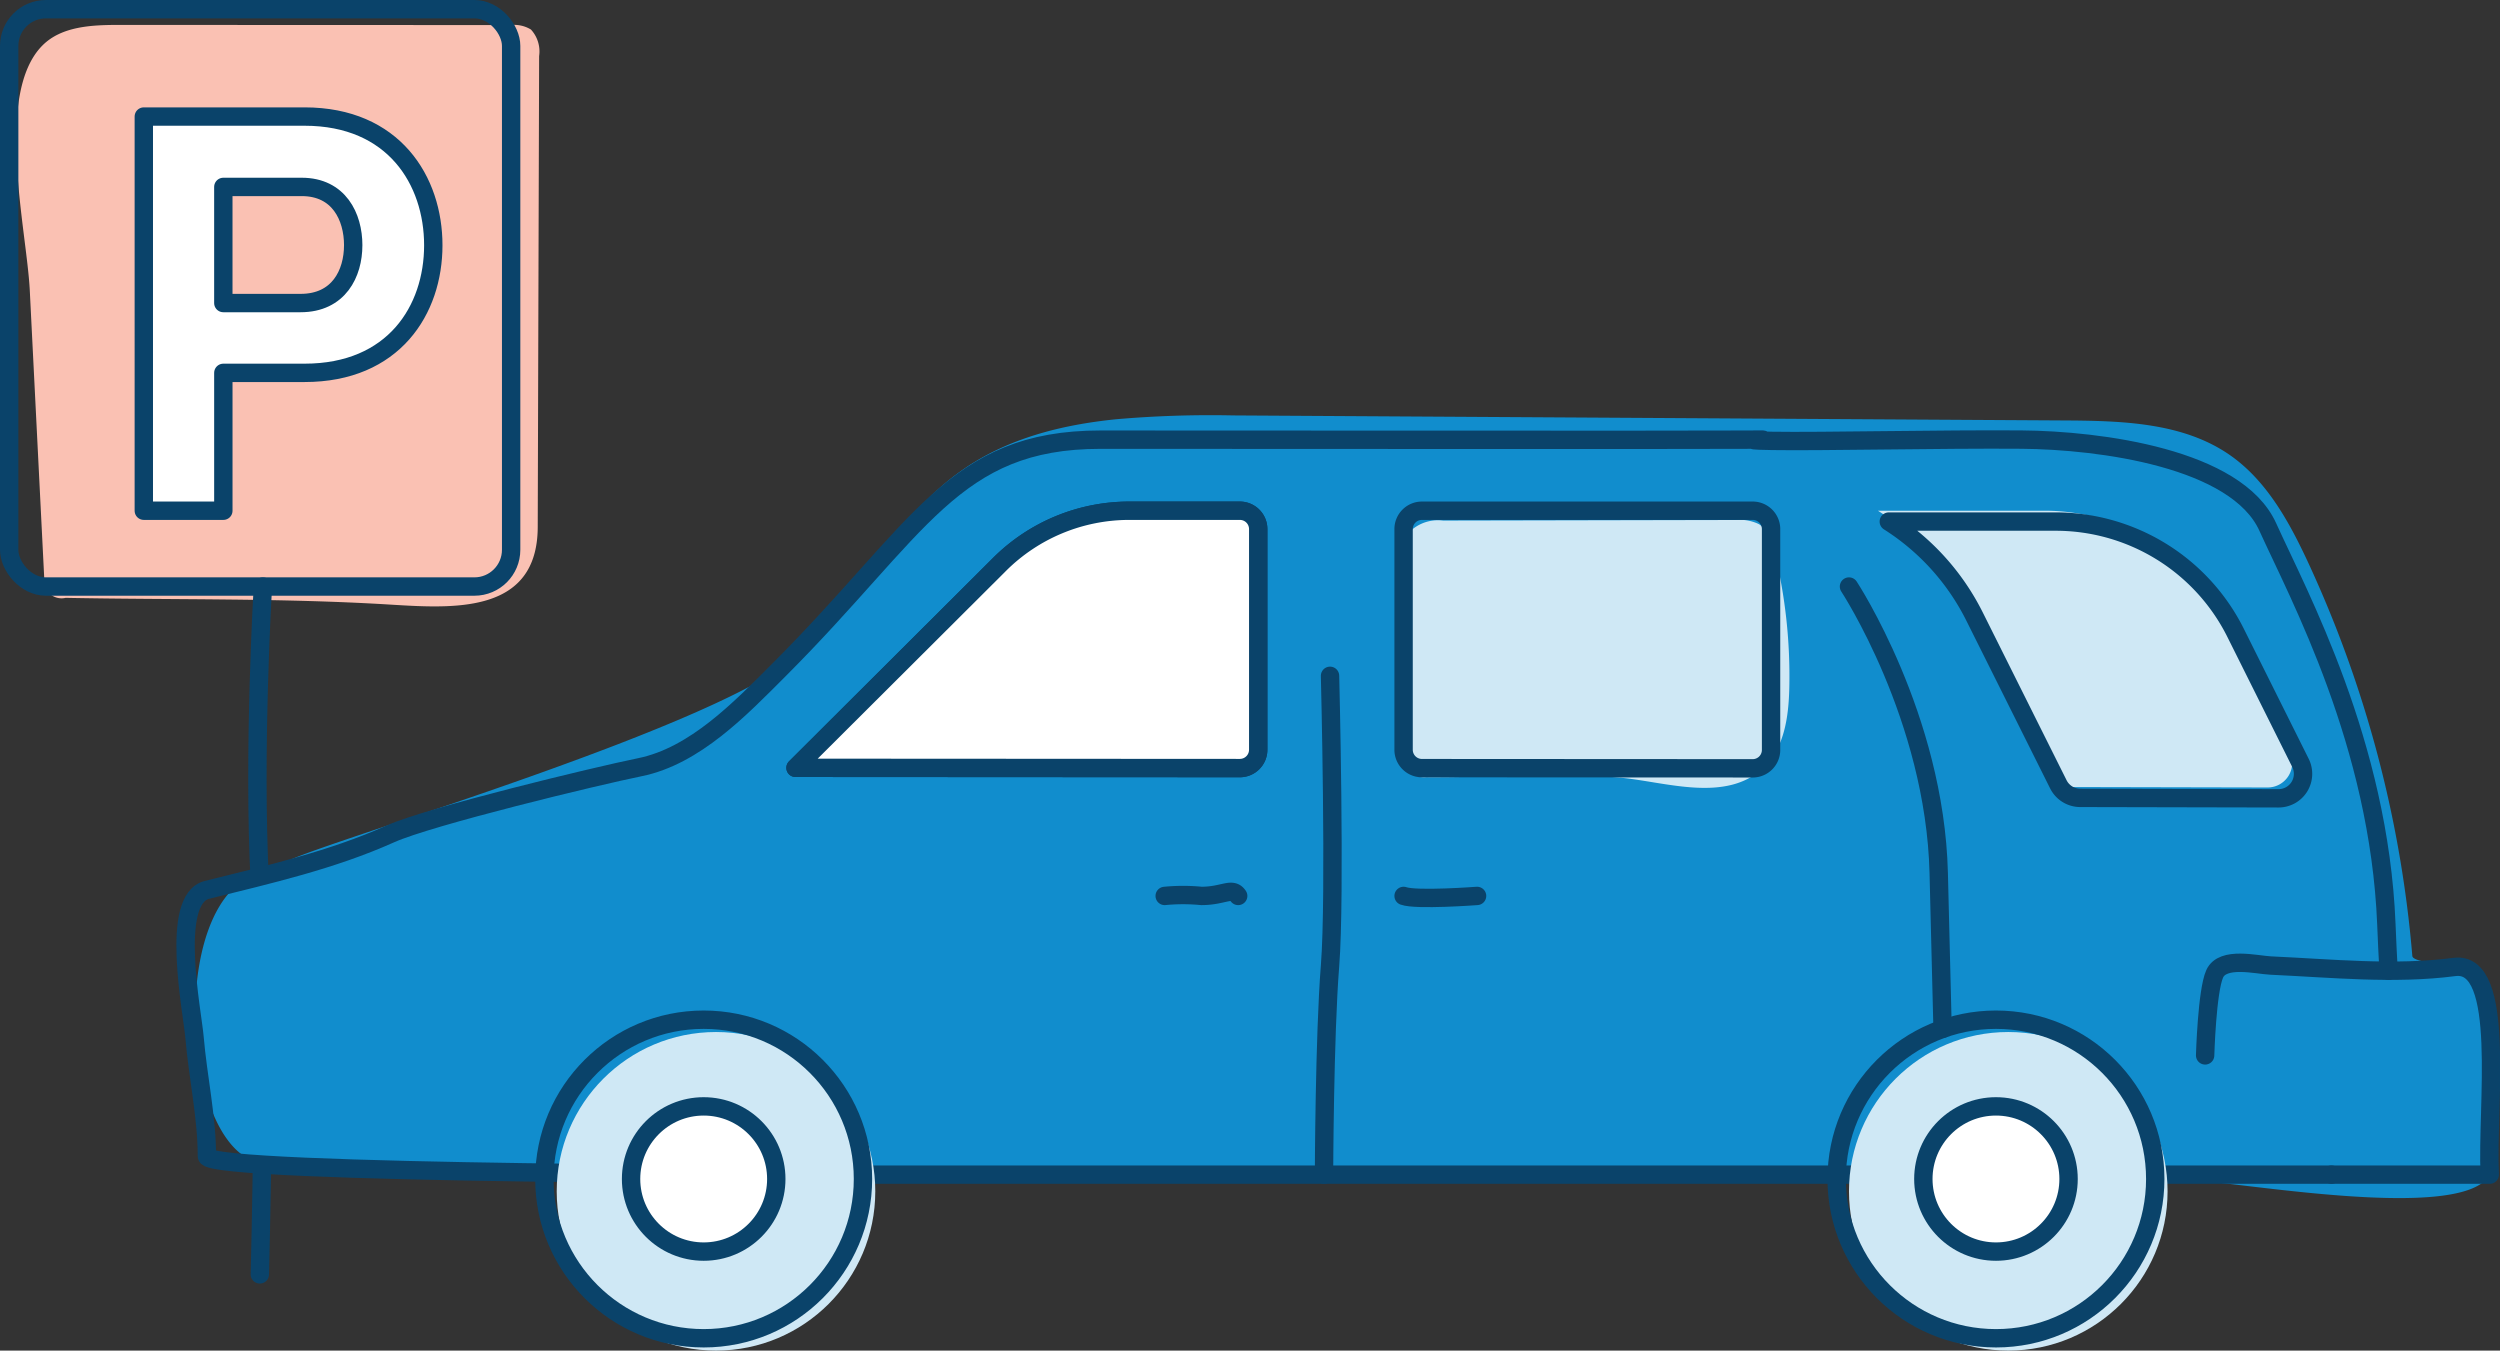 <svg xmlns="http://www.w3.org/2000/svg" width="204.141" height="110.285" viewBox="0 0 204.141 110.285"><rect x="0" y="0" width="204.141" height="110.285" fill="#333333" stroke="none"/><g transform="translate(-629.335 -11.7)"><path d="M670.212,60.475c-2.488,1.182-6.044.935-9.04.753-8.791-.535-17.6-.372-26.4-.545a1.453,1.453,0,0,1-1.756-1.71l-1.175-23.4c-.246-4.909-2.914-16.04,1.038-20,1.573-1.577,4.052-1.674,6.279-1.673l31.972.012a2.6,2.6,0,0,1,1.633.365,2.635,2.635,0,0,1,.669,2.169L673.318,54.9C673.309,57.943,672.054,59.6,670.212,60.475Z" transform="translate(-0.074 -0.165)" fill="#fac1b3"/><path d="M653.144,121.787s.561-21.336,0-32,.249-24.163.249-24.163" transform="translate(-2.591 -6.026)" fill="none" stroke="#0a436a" stroke-linecap="round" stroke-linejoin="round" stroke-width="1.5"/><rect width="40.988" height="47.145" rx="3" transform="translate(630.085 12.45)" stroke-width="1.5" stroke="#0a436a" stroke-linecap="round" stroke-linejoin="round" fill="none"/><g transform="translate(641.077 21.217)"><path d="M666.121,32.848c0,5.279-3.224,10.418-10.511,10.418h-6.633V54.524h-6.494V22.337h13.127C662.9,22.337,666.121,27.568,666.121,32.848Zm-6.539,0c0-2.335-1.169-4.765-4.206-4.765h-6.4v9.483h6.307C658.413,37.566,659.581,35.137,659.581,32.848Z" transform="translate(-642.482 -22.337)" fill="#fff" stroke="#0a436a" stroke-linecap="round" stroke-linejoin="round" stroke-width="1.5"/></g><path d="M722.4,50.175a89.1,89.1,0,0,1,9.573-.314l67.87.411c4.68.028,9.682.153,13.522,2.828,2.99,2.082,4.827,5.421,6.365,8.723A95.276,95.276,0,0,1,828.26,94c.061.724,4.908.681,4.952,1.406.123,2,1.467,4.592,1.462,6.6,0,2.2.98,7.912-.092,9.853-2.21,4-20.917.487-24.67.443-11.648-.133-23.3-.052-34.952-.079l-69.871-.158-46.115-.1c-2.8-.006-5.842-.09-8.046-1.826-4.8-3.78-5.29-19.473.642-22.561,1.018-.53,2.182-.743,3.181-1.309,2.7-1.528,36.252-11.227,42.1-17.193,4.611-4.7,7.62-11,13.021-14.765C713.556,51.737,717.9,50.636,722.4,50.175Z" transform="translate(-1.943 -4.239)" fill="#118dcd"/><path d="M817.815,81.2a2,2,0,0,1-1.785-1.107L809.2,66.419a19.478,19.478,0,0,0-7.015-7.781H815.76a16.413,16.413,0,0,1,14.76,9.121L835.8,78.343a2,2,0,0,1-1.795,2.893Z" transform="translate(-19.504 -5.234)" fill="#cfe8f5"/><path d="M842.632,117.569h12.926c-.278-5.428,1.42-17.518-2.885-16.957-4.925.643-10.059.108-15-.116-1.162-.053-3.924-.773-4.577.678-.631,1.4-.78,6.659-.78,6.659" transform="translate(-22.918 -9.953)" fill="none" stroke="#0a436a" stroke-linecap="round" stroke-linejoin="round" stroke-width="1.5"/><path d="M821.555,112.107H699.866s-51.794-.005-51.794-1.5c0-3.2-.74-6.5-1.01-9.695-.179-2.123-2.056-11.291,1.011-12.057,5.091-1.271,10.177-2.419,14.984-4.573,3.194-1.432,16.818-4.725,20.358-5.442,4.518-.915,8.242-4.821,11.354-7.933C706.328,59.344,709,52.091,721.039,52.091c9.119,0,48.888.033,52.678,0s-1.74.032,2.17.1,13.96-.159,20.366-.106,17.554,1.516,20.1,7.134,9.091,17.686,9.685,32.426q.081,2.018.181,3.814" transform="translate(-1.841 -4.49)" fill="none" stroke="#0a436a" stroke-linecap="round" stroke-linejoin="round" stroke-width="1.5"/><circle cx="13.007" cy="13.007" r="13.007" transform="translate(674.794 95.971)" fill="#cfe8f5"/><path d="M788.4,61.034a7.361,7.361,0,0,1,.323,1.044A42.791,42.791,0,0,1,789.935,73.2c-.052,2.311-.386,4.823-2.034,6.446-3.08,3.031-8.116,1.2-11.856.879-5.245-.45-10.505.014-15.756-.029a1.8,1.8,0,0,1-1.167-.282,1.774,1.774,0,0,1-.476-1.14A58.669,58.669,0,0,1,758.534,62a3.182,3.182,0,0,1,.63-1.751,3.292,3.292,0,0,1,2.5-.708l23.912-.049a3.565,3.565,0,0,1,1.9.351A2.426,2.426,0,0,1,788.4,61.034Z" transform="translate(-14.492 -5.331)" fill="#cfe8f5"/><circle cx="13.007" cy="13.007" r="13.007" transform="translate(780.317 95.971)" fill="#cfe8f5"/><circle cx="13.007" cy="13.007" r="13.007" transform="translate(673.788 94.965)" fill="none" stroke="#0a436a" stroke-linecap="round" stroke-linejoin="round" stroke-width="1.5"/><circle cx="13.007" cy="13.007" r="13.007" transform="translate(779.311 94.965)" fill="none" stroke="#0a436a" stroke-linecap="round" stroke-linejoin="round" stroke-width="1.5"/><path d="M788.507,60.138V78.173a1.5,1.5,0,0,1-1.5,1.5L760,79.657a1.5,1.5,0,0,1-1.5-1.5V60.138a1.5,1.5,0,0,1,1.5-1.5h27.007A1.5,1.5,0,0,1,788.507,60.138Z" transform="translate(-14.553 -5.234)" fill="none" stroke="#0a436a" stroke-linecap="round" stroke-linejoin="round" stroke-width="1.5"/><path d="M719.148,63.032a15.007,15.007,0,0,1,10.61-4.394h9.026a1.5,1.5,0,0,1,1.5,1.5V78.153a1.5,1.5,0,0,1-1.5,1.5L702.5,79.632Z" transform="translate(-8.207 -5.234)" fill="none" stroke="#0a436a" stroke-linecap="round" stroke-linejoin="round" stroke-width="1.5"/><path d="M736.5,94.07a15.537,15.537,0,0,1,3,0c1.811,0,2.508-.748,3,0" transform="translate(-12.06 -9.212)" fill="none" stroke="#0a436a" stroke-linecap="round" stroke-linejoin="round" stroke-width="1.5"/><path d="M758.5,94.113c1.036.374,6,0,6,0" transform="translate(-14.553 -9.255)" fill="none" stroke="#0a436a" stroke-linecap="round" stroke-linejoin="round" stroke-width="1.5"/><path d="M751.664,73.841s.456,17.979,0,23.686-.492,17.047-.492,17.047" transform="translate(-13.723 -6.957)" fill="none" stroke="#0a436a" stroke-linecap="round" stroke-linejoin="round" stroke-width="1.5"/><path d="M719.148,63.032a15.007,15.007,0,0,1,10.61-4.394h9.026a1.5,1.5,0,0,1,1.5,1.5V78.153a1.5,1.5,0,0,1-1.5,1.5L702.5,79.632Z" transform="translate(-8.207 -5.234)" fill="#fff" stroke="#0a436a" stroke-linecap="round" stroke-linejoin="round" stroke-width="1.5"/><path d="M799.518,65.62s7.014,10.666,7.328,23.392l.315,12.726" transform="translate(-19.202 -6.026)" fill="none" stroke="#0a436a" stroke-linecap="round" stroke-linejoin="round" stroke-width="1.5"/><circle cx="5.929" cy="5.929" r="5.929" transform="translate(680.866 102.043)" fill="#fff" stroke="#0a436a" stroke-linecap="round" stroke-linejoin="round" stroke-width="1.5"/><circle cx="5.929" cy="5.929" r="5.929" transform="translate(786.389 102.043)" fill="#fff" stroke="#0a436a" stroke-linecap="round" stroke-linejoin="round" stroke-width="1.5"/><path d="M818.815,82.2a2,2,0,0,1-1.785-1.107L810.2,67.419a19.478,19.478,0,0,0-7.015-7.781H816.76a16.414,16.414,0,0,1,14.76,9.121L836.8,79.343a2,2,0,0,1-1.795,2.893Z" transform="translate(-19.617 -5.348)" fill="none" stroke="#0a436a" stroke-linecap="round" stroke-linejoin="round" stroke-width="1.5"/></g></svg>